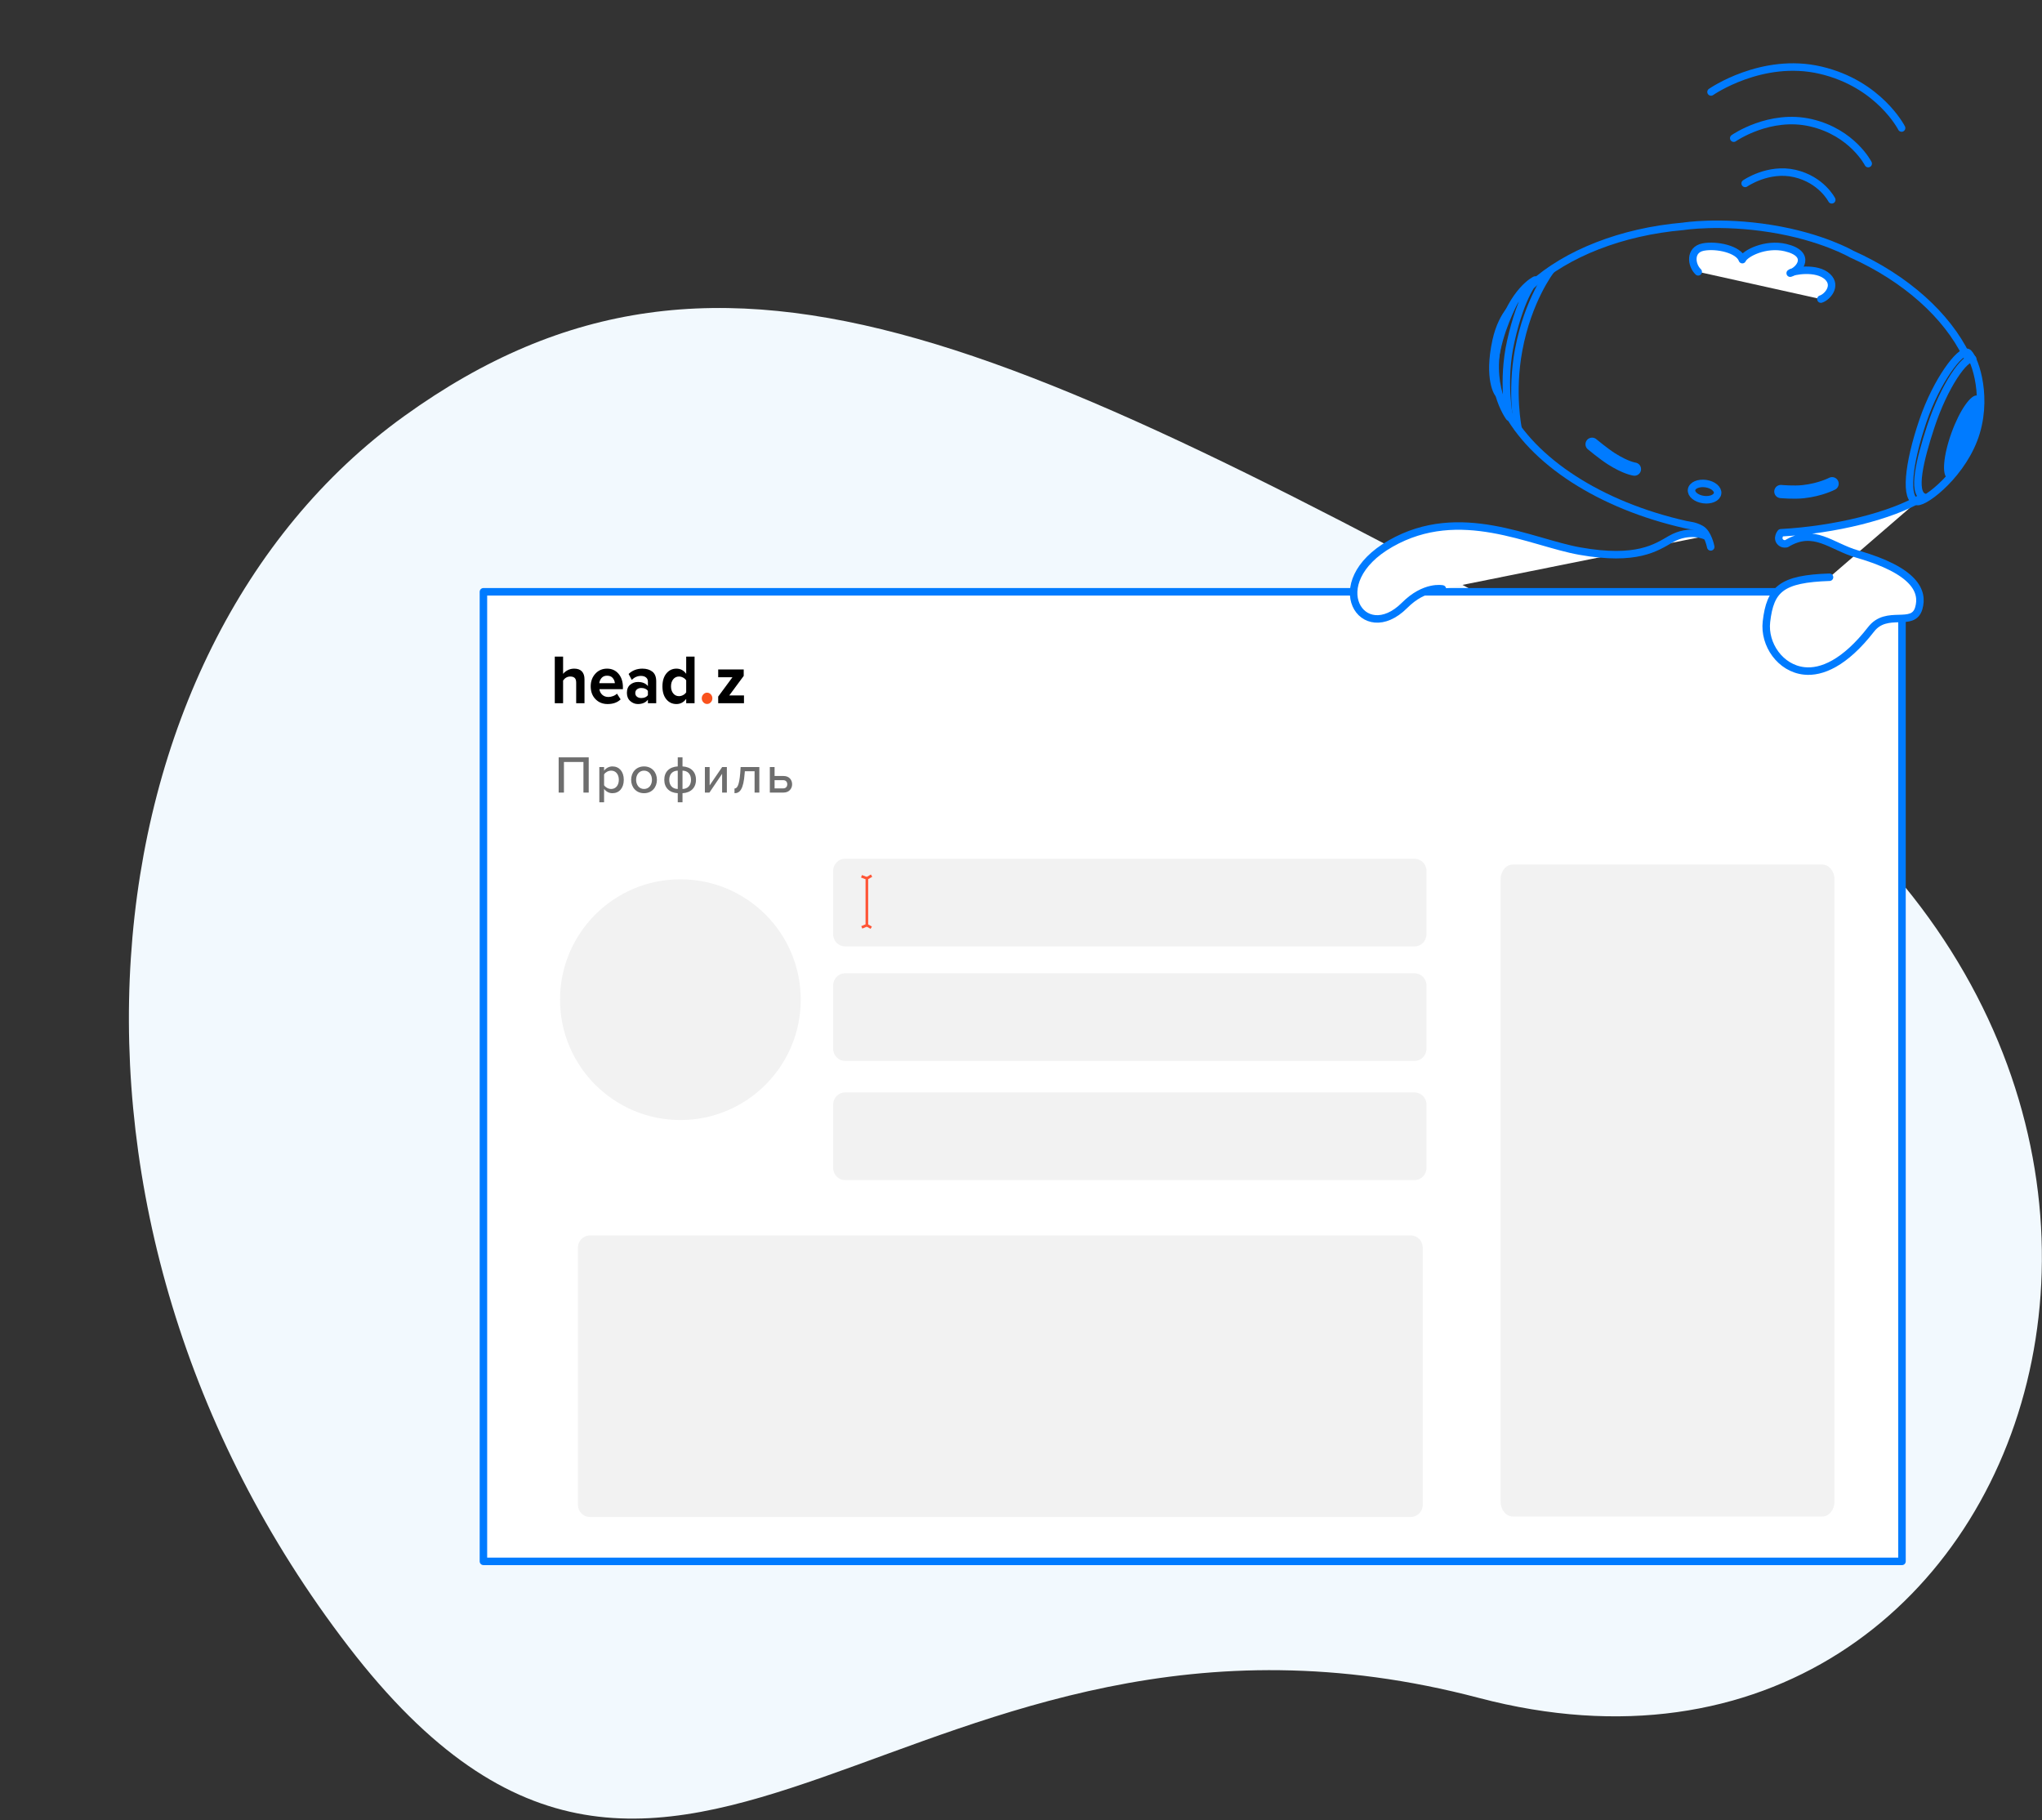 <?xml version="1.0" encoding="UTF-8"?> <svg xmlns="http://www.w3.org/2000/svg" width="773" height="689" viewBox="0 0 773 689" fill="none"><rect x="0" y="0" width="773" height="689" fill="#333333" stroke="none"/> <path fill-rule="evenodd" clip-rule="evenodd" d="M152.879 157.599C275.526 69.182 389.402 132.569 631.317 263.166C873.233 393.762 775.791 699.546 559.853 642.694C343.914 585.841 256.826 785.784 131.883 623.212C6.939 460.64 30.232 246.016 152.879 157.599Z" fill="#F2F9FE"></path> <path d="M720 224H183V591H720V224Z" fill="white" stroke="#007BFF" stroke-width="2.835" stroke-miterlimit="10" stroke-linecap="round" stroke-linejoin="round"></path> <path d="M660.63 69.42C660.63 69.42 669.39 63.32 679.47 65.68C689.55 68.04 693.41 75.63 693.41 75.63" stroke="#007BFF" stroke-width="2.835" stroke-miterlimit="10" stroke-linecap="round" stroke-linejoin="round"></path> <path d="M656.31 52.3C656.31 52.3 669.91 42.82 685.57 46.48C701.23 50.14 707.21 61.93 707.21 61.93" stroke="#007BFF" stroke-width="2.835" stroke-miterlimit="10" stroke-linecap="round" stroke-linejoin="round"></path> <path d="M647.71 34.81C647.71 34.81 666.98 21.38 689.18 26.57C711.37 31.76 719.85 48.46 719.85 48.46" stroke="#007BFF" stroke-width="2.835" stroke-miterlimit="10" stroke-linecap="round" stroke-linejoin="round"></path> <path d="M694.44 568.38C694.44 571.5 692.36 574.03 689.8 574.03H572.7C570.13 574.03 568.06 571.5 568.06 568.38V332.88C568.06 329.76 570.14 327.23 572.7 327.23H689.8C692.37 327.23 694.44 329.76 694.44 332.88V568.38Z" fill="#F2F2F2"></path> <path d="M303.12 378.39C303.12 403.55 282.72 423.95 257.56 423.95C232.4 423.95 212 403.55 212 378.39C212 353.23 232.4 332.83 257.56 332.83C282.73 332.84 303.12 353.23 303.12 378.39Z" fill="#F2F2F2"></path> <path d="M645.76 202.87C645.76 202.87 639.62 199.96 632.45 204.08C626.91 207.26 619.62 212.42 598.05 208.6C579.33 205.28 552.65 190.81 526.45 205.74C500.24 220.67 515.9 244.93 531.7 229.13C539.34 221.49 546.02 222.92 546.02 222.92" fill="white"></path> <path d="M645.76 202.87C645.76 202.87 639.62 199.96 632.45 204.08C626.91 207.26 619.62 212.42 598.05 208.6C579.33 205.28 552.65 190.81 526.45 205.74C500.24 220.67 515.9 244.93 531.7 229.13C539.34 221.49 546.02 222.92 546.02 222.92" stroke="#007BFF" stroke-width="2.835" stroke-miterlimit="10" stroke-linecap="round" stroke-linejoin="round"></path> <path d="M579.97 107.77C593.03 95.99 613.71 87.69 637.23 85.67C637.23 85.67 651.02 83.44 670.36 86.53C689.7 89.62 700.92 96.16 700.92 96.16C721.58 105.41 737.01 119.5 744.35 134.55" stroke="#007BFF" stroke-width="2.835" stroke-miterlimit="10" stroke-linecap="round" stroke-linejoin="round"></path> <path d="M569.79 154.47C580.04 174.63 605.87 191.32 638.09 198.57C639.84 198.96 641.34 198.89 643.86 200.25C646.59 201.72 647.6 207.01 647.6 207.01" stroke="#007BFF" stroke-width="2.835" stroke-miterlimit="10" stroke-linecap="round" stroke-linejoin="round"></path> <path d="M650.2 186.76C649.97 188.43 647.57 189.48 644.85 189.1C642.13 188.72 640.1 187.06 640.34 185.39C640.57 183.72 642.97 182.67 645.69 183.05C648.41 183.43 650.43 185.09 650.2 186.76Z" stroke="#007BFF" stroke-width="2.835" stroke-miterlimit="10" stroke-linecap="round" stroke-linejoin="round"></path> <path d="M674.14 186.05C674.14 186.05 678.96 186.5 682.57 186.11C689.16 185.4 693.54 183.09 693.54 183.09" stroke="#007BFF" stroke-width="5" stroke-miterlimit="10" stroke-linecap="round" stroke-linejoin="round"></path> <path d="M602.68 168.15C602.68 168.15 607.08 171.81 610.06 173.7C615.49 177.15 618.72 177.57 618.72 177.57" stroke="#007BFF" stroke-width="5" stroke-miterlimit="10" stroke-linecap="round" stroke-linejoin="round"></path> <path d="M748.11 163.57C743.56 178.91 728.99 190.19 725.75 189.84C720.99 189.33 722.27 175.91 727.91 159.35C733.13 144.02 742.02 132.35 744.8 133.4C746.85 134.18 752.6 148.41 748.11 163.57Z" stroke="#007BFF" stroke-width="2.835" stroke-miterlimit="10" stroke-linecap="round" stroke-linejoin="round"></path> <path d="M728.26 188.16C723.77 186.49 726.76 174.04 730.87 161.55C736.08 145.72 743.99 134.8 746.76 135.85" stroke="#007BFF" stroke-width="2.835" stroke-miterlimit="10" stroke-linecap="round" stroke-linejoin="round"></path> <path d="M564.98 128.63C567.41 117.56 573.61 112.82 574.61 113.5C575.45 114.08 570.27 121.51 567.88 133.28C565.37 145.63 567.27 150.48 566.36 150.08C565.7 149.78 561.71 143.56 564.98 128.63Z" fill="#007BFF"></path> <path d="M567.94 126.27C572.97 109.7 581.15 105.98 581.15 105.98C581.15 105.98 575.98 111.08 571.91 129.15C568.5 144.29 571.34 157.9 571.34 157.9C571.34 157.9 562.1 145.48 567.94 126.27Z" stroke="#007BFF" stroke-width="2.835" stroke-miterlimit="10" stroke-linecap="round" stroke-linejoin="round"></path> <path d="M540 353.58C540 356.14 537.98 358.23 535.49 358.23H319.88C317.39 358.23 315.38 356.15 315.38 353.58V329.69C315.38 327.12 317.4 325.05 319.88 325.05H535.5C537.99 325.05 540.01 327.13 540.01 329.69V353.58H540Z" fill="#F2F2F2"></path> <path d="M540 396.93C540 399.5 537.98 401.57 535.49 401.57H319.88C317.39 401.57 315.38 399.49 315.38 396.93V373.05C315.38 370.49 317.4 368.41 319.88 368.41H535.5C537.99 368.41 540.01 370.49 540.01 373.05V396.93H540Z" fill="#F2F2F2"></path> <path d="M540 442.04C540 444.6 537.98 446.68 535.49 446.68H319.88C317.39 446.68 315.38 444.6 315.38 442.04V418.15C315.38 415.59 317.4 413.51 319.88 413.51H535.5C537.99 413.51 540.01 415.59 540.01 418.15V442.04H540Z" fill="#F2F2F2"></path> <path d="M538.58 569.56C538.58 572.12 536.56 574.2 534.08 574.2H223.27C220.78 574.2 218.77 572.12 218.77 569.56V472.28C218.77 469.71 220.79 467.64 223.27 467.64H534.08C536.57 467.64 538.58 469.72 538.58 472.28V569.56Z" fill="#F2F2F2"></path> <path d="M326.12 331.69L328.15 332.46V350.2L326.23 351.02" stroke="#FF5536" stroke-miterlimit="10"></path> <path d="M329.93 331.44L328.22 332.46" stroke="#FF5536" stroke-miterlimit="10"></path> <path d="M328.15 350.2L329.81 351.15" stroke="#FF5536" stroke-miterlimit="10"></path> <path d="M642.86 102.89C640.16 100.32 639.56 94.53 644.72 93.52C649.79 92.53 658.2 94.35 659.56 98.28C660.54 95.93 668.31 91.93 675.9 93.72C685.96 96.1 681.38 102.34 677.68 103.4C678.48 102.58 687.72 100.84 691.86 104.78C695.48 108.23 691.68 112.5 689.3 113.21" fill="white"></path> <path d="M642.86 102.89C640.16 100.32 639.56 94.53 644.72 93.52C649.79 92.53 658.2 94.35 659.56 98.28C660.54 95.93 668.31 91.93 675.9 93.72C685.96 96.1 681.38 102.34 677.68 103.4C678.48 102.58 687.72 100.84 691.86 104.78C695.48 108.23 691.68 112.5 689.3 113.21" stroke="#007BFF" stroke-width="2.835" stroke-miterlimit="10" stroke-linecap="round" stroke-linejoin="round"></path> <path d="M586.95 102.46C586.95 102.46 578.41 113.51 574.88 132.51C571.85 148.8 574.66 162.12 574.66 162.12" stroke="#007BFF" stroke-width="2.835" stroke-miterlimit="10" stroke-linecap="round" stroke-linejoin="round"></path> <path d="M727.39 188.42C715.97 195.23 694.84 200.54 674.13 201.66C674.13 201.66 672.35 203.82 674.16 205.35C675.07 206.12 676.26 205.8 676.26 205.8C686.68 199.49 693.12 206.86 703.04 209.71C724.97 216.02 728.24 223.86 726.34 230.27C724.15 237.67 714.3 230.5 708.31 238.2C698.29 251.09 689.51 254.64 683.01 253.95C673.94 253 667.7 243.92 668.69 235.33C670.12 222.92 674.42 219.1 692.57 218.49" fill="white"></path> <path d="M727.39 188.42C715.97 195.23 694.84 200.54 674.13 201.66C674.13 201.66 672.35 203.82 674.16 205.35C675.07 206.12 676.26 205.8 676.26 205.8C686.68 199.49 693.12 206.86 703.04 209.71C724.97 216.02 728.24 223.86 726.34 230.27C724.15 237.67 714.3 230.5 708.31 238.2C698.29 251.09 689.51 254.64 683.01 253.95C673.94 253 667.7 243.92 668.69 235.33C670.12 222.92 674.42 219.1 692.57 218.49" stroke="#007BFF" stroke-width="2.835" stroke-miterlimit="10" stroke-linecap="round" stroke-linejoin="round"></path> <path d="M747.21 166.91C744.1 175.54 739.67 181.84 737.33 181C734.99 180.15 735.61 172.48 738.73 163.85C741.84 155.22 746.27 148.92 748.61 149.76C750.94 150.6 750.32 158.28 747.21 166.91Z" fill="#007BFF"></path> <path d="M221.26 266.174H218.114V258.402C218.114 257.556 217.924 256.957 217.544 256.605C217.164 256.252 216.611 256.076 215.884 256.076C214.778 256.076 213.869 256.578 213.159 257.583V266.174H210.013V248.542H213.159V255.071C213.589 254.525 214.171 254.058 214.906 253.67C215.641 253.283 216.462 253.089 217.371 253.089C218.659 253.089 219.629 253.441 220.282 254.146C220.934 254.851 221.26 255.838 221.26 257.107V266.174ZM230.006 266.491C228.156 266.491 226.628 265.874 225.422 264.641C224.217 263.407 223.614 261.786 223.614 259.777C223.614 257.891 224.196 256.305 225.36 255.019C226.525 253.732 228.007 253.089 229.807 253.089C231.591 253.089 233.036 253.736 234.143 255.032C235.249 256.327 235.803 258.023 235.803 260.12V260.861H226.909C227.008 261.707 227.363 262.411 227.974 262.975C228.585 263.539 229.378 263.821 230.352 263.821C230.881 263.821 231.455 263.707 232.074 263.478C232.694 263.249 233.185 262.94 233.548 262.552L234.936 264.72C233.73 265.901 232.087 266.491 230.006 266.491ZM232.756 258.587C232.706 257.865 232.438 257.213 231.95 256.631C231.463 256.049 230.749 255.759 229.807 255.759C228.916 255.759 228.222 256.045 227.726 256.618C227.231 257.191 226.942 257.847 226.859 258.587H232.756ZM248.413 266.174H245.266V264.852C244.408 265.945 243.144 266.491 241.476 266.491C240.402 266.491 239.44 266.117 238.59 265.368C237.739 264.619 237.314 263.583 237.314 262.262C237.314 260.887 237.731 259.856 238.565 259.169C239.399 258.481 240.369 258.138 241.476 258.138C243.177 258.138 244.441 258.658 245.266 259.697V257.979C245.266 257.327 245.027 256.807 244.548 256.42C244.069 256.032 243.433 255.838 242.64 255.838C241.336 255.838 240.171 256.34 239.147 257.345L237.958 255.098C239.379 253.758 241.121 253.089 243.185 253.089C244.721 253.089 245.977 253.468 246.951 254.225C247.926 254.983 248.413 256.217 248.413 257.926V266.174ZM242.74 264.218C243.912 264.218 244.754 263.848 245.266 263.108V261.521C244.754 260.781 243.912 260.411 242.74 260.411C242.095 260.411 241.559 260.583 241.129 260.927C240.7 261.27 240.485 261.742 240.485 262.341C240.485 262.923 240.7 263.381 241.129 263.716C241.559 264.05 242.095 264.218 242.74 264.218ZM262.931 266.174H259.759V264.535C258.785 265.839 257.555 266.491 256.068 266.491C254.516 266.491 253.244 265.896 252.253 264.707C251.262 263.517 250.766 261.883 250.766 259.803C250.766 257.759 251.262 256.129 252.253 254.913C253.244 253.697 254.516 253.089 256.068 253.089C257.588 253.089 258.818 253.741 259.759 255.045V248.542H262.931V266.174ZM257.034 263.504C257.563 263.504 258.083 263.367 258.595 263.094C259.107 262.821 259.495 262.473 259.759 262.05V257.53C259.495 257.107 259.107 256.759 258.595 256.486C258.083 256.212 257.563 256.076 257.034 256.076C256.142 256.076 255.416 256.42 254.854 257.107C254.293 257.794 254.012 258.693 254.012 259.803C254.012 260.896 254.293 261.786 254.854 262.473C255.416 263.16 256.142 263.504 257.034 263.504Z" fill="black"></path> <path d="M269.074 265.83C268.678 266.253 268.207 266.465 267.662 266.465C267.117 266.465 266.646 266.253 266.25 265.83C265.853 265.407 265.655 264.905 265.655 264.323C265.655 263.742 265.853 263.24 266.25 262.817C266.646 262.394 267.117 262.182 267.662 262.182C268.207 262.182 268.678 262.394 269.074 262.817C269.47 263.24 269.669 263.742 269.669 264.323C269.669 264.905 269.47 265.407 269.074 265.83Z" fill="#F9521D"></path> <path d="M281.635 266.174H271.874V263.662L277.274 256.34H271.874V253.406H281.535V255.838L276.06 263.24H281.635V266.174Z" fill="black"></path> <path d="M220.86 300H222.86V286.66H211.48V300H213.48V288.42H220.86V300ZM228.676 303.68V298.6C229.456 299.66 230.576 300.24 231.836 300.24C234.356 300.24 236.136 298.32 236.136 295.16C236.136 292 234.356 290.1 231.836 290.1C230.536 290.1 229.376 290.76 228.676 291.72V290.34H226.876V303.68H228.676ZM234.256 295.16C234.256 297.18 233.156 298.64 231.356 298.64C230.256 298.64 229.156 297.98 228.676 297.22V293.12C229.156 292.34 230.256 291.7 231.356 291.7C233.156 291.7 234.256 293.16 234.256 295.16ZM243.799 300.24C246.819 300.24 248.679 297.96 248.679 295.16C248.679 292.38 246.819 290.1 243.799 290.1C240.799 290.1 238.919 292.38 238.919 295.16C238.919 297.96 240.799 300.24 243.799 300.24ZM243.799 298.64C241.879 298.64 240.799 297 240.799 295.16C240.799 293.34 241.879 291.7 243.799 291.7C245.739 291.7 246.799 293.34 246.799 295.16C246.799 297 245.739 298.64 243.799 298.64ZM258.364 290.1V286.66H256.564V290.1C253.364 290.28 251.464 292.16 251.464 295.16C251.464 298.14 253.364 300.06 256.564 300.24V303.68H258.364V300.24C261.564 300.06 263.464 298.14 263.464 295.16C263.464 292.16 261.564 290.28 258.364 290.1ZM253.344 295.16C253.344 293.02 254.624 291.72 256.564 291.7V298.64C254.624 298.62 253.344 297.32 253.344 295.16ZM258.364 298.64V291.7C260.304 291.72 261.584 293.02 261.584 295.16C261.584 297.32 260.304 298.62 258.364 298.64ZM266.836 300H268.556L273.356 292.9V300H275.156V290.34H273.376L268.636 297.28V290.34H266.836V300ZM278.048 298.46V300.24C280.028 300.24 281.448 298.84 281.888 292.76L281.968 291.92H285.648V300H287.448V290.34H280.368L280.208 292.68C279.828 297.26 279.068 298.46 278.048 298.46ZM293.219 290.34H291.419V300H296.599C298.799 300 299.859 298.4 299.859 296.86C299.859 295.3 298.839 293.72 296.599 293.72H293.219V290.34ZM293.219 295.3H296.439C297.539 295.3 298.019 296.02 298.019 296.86C298.019 297.7 297.519 298.42 296.439 298.42H293.219V295.3Z" fill="#6E6E6E"></path> </svg> 